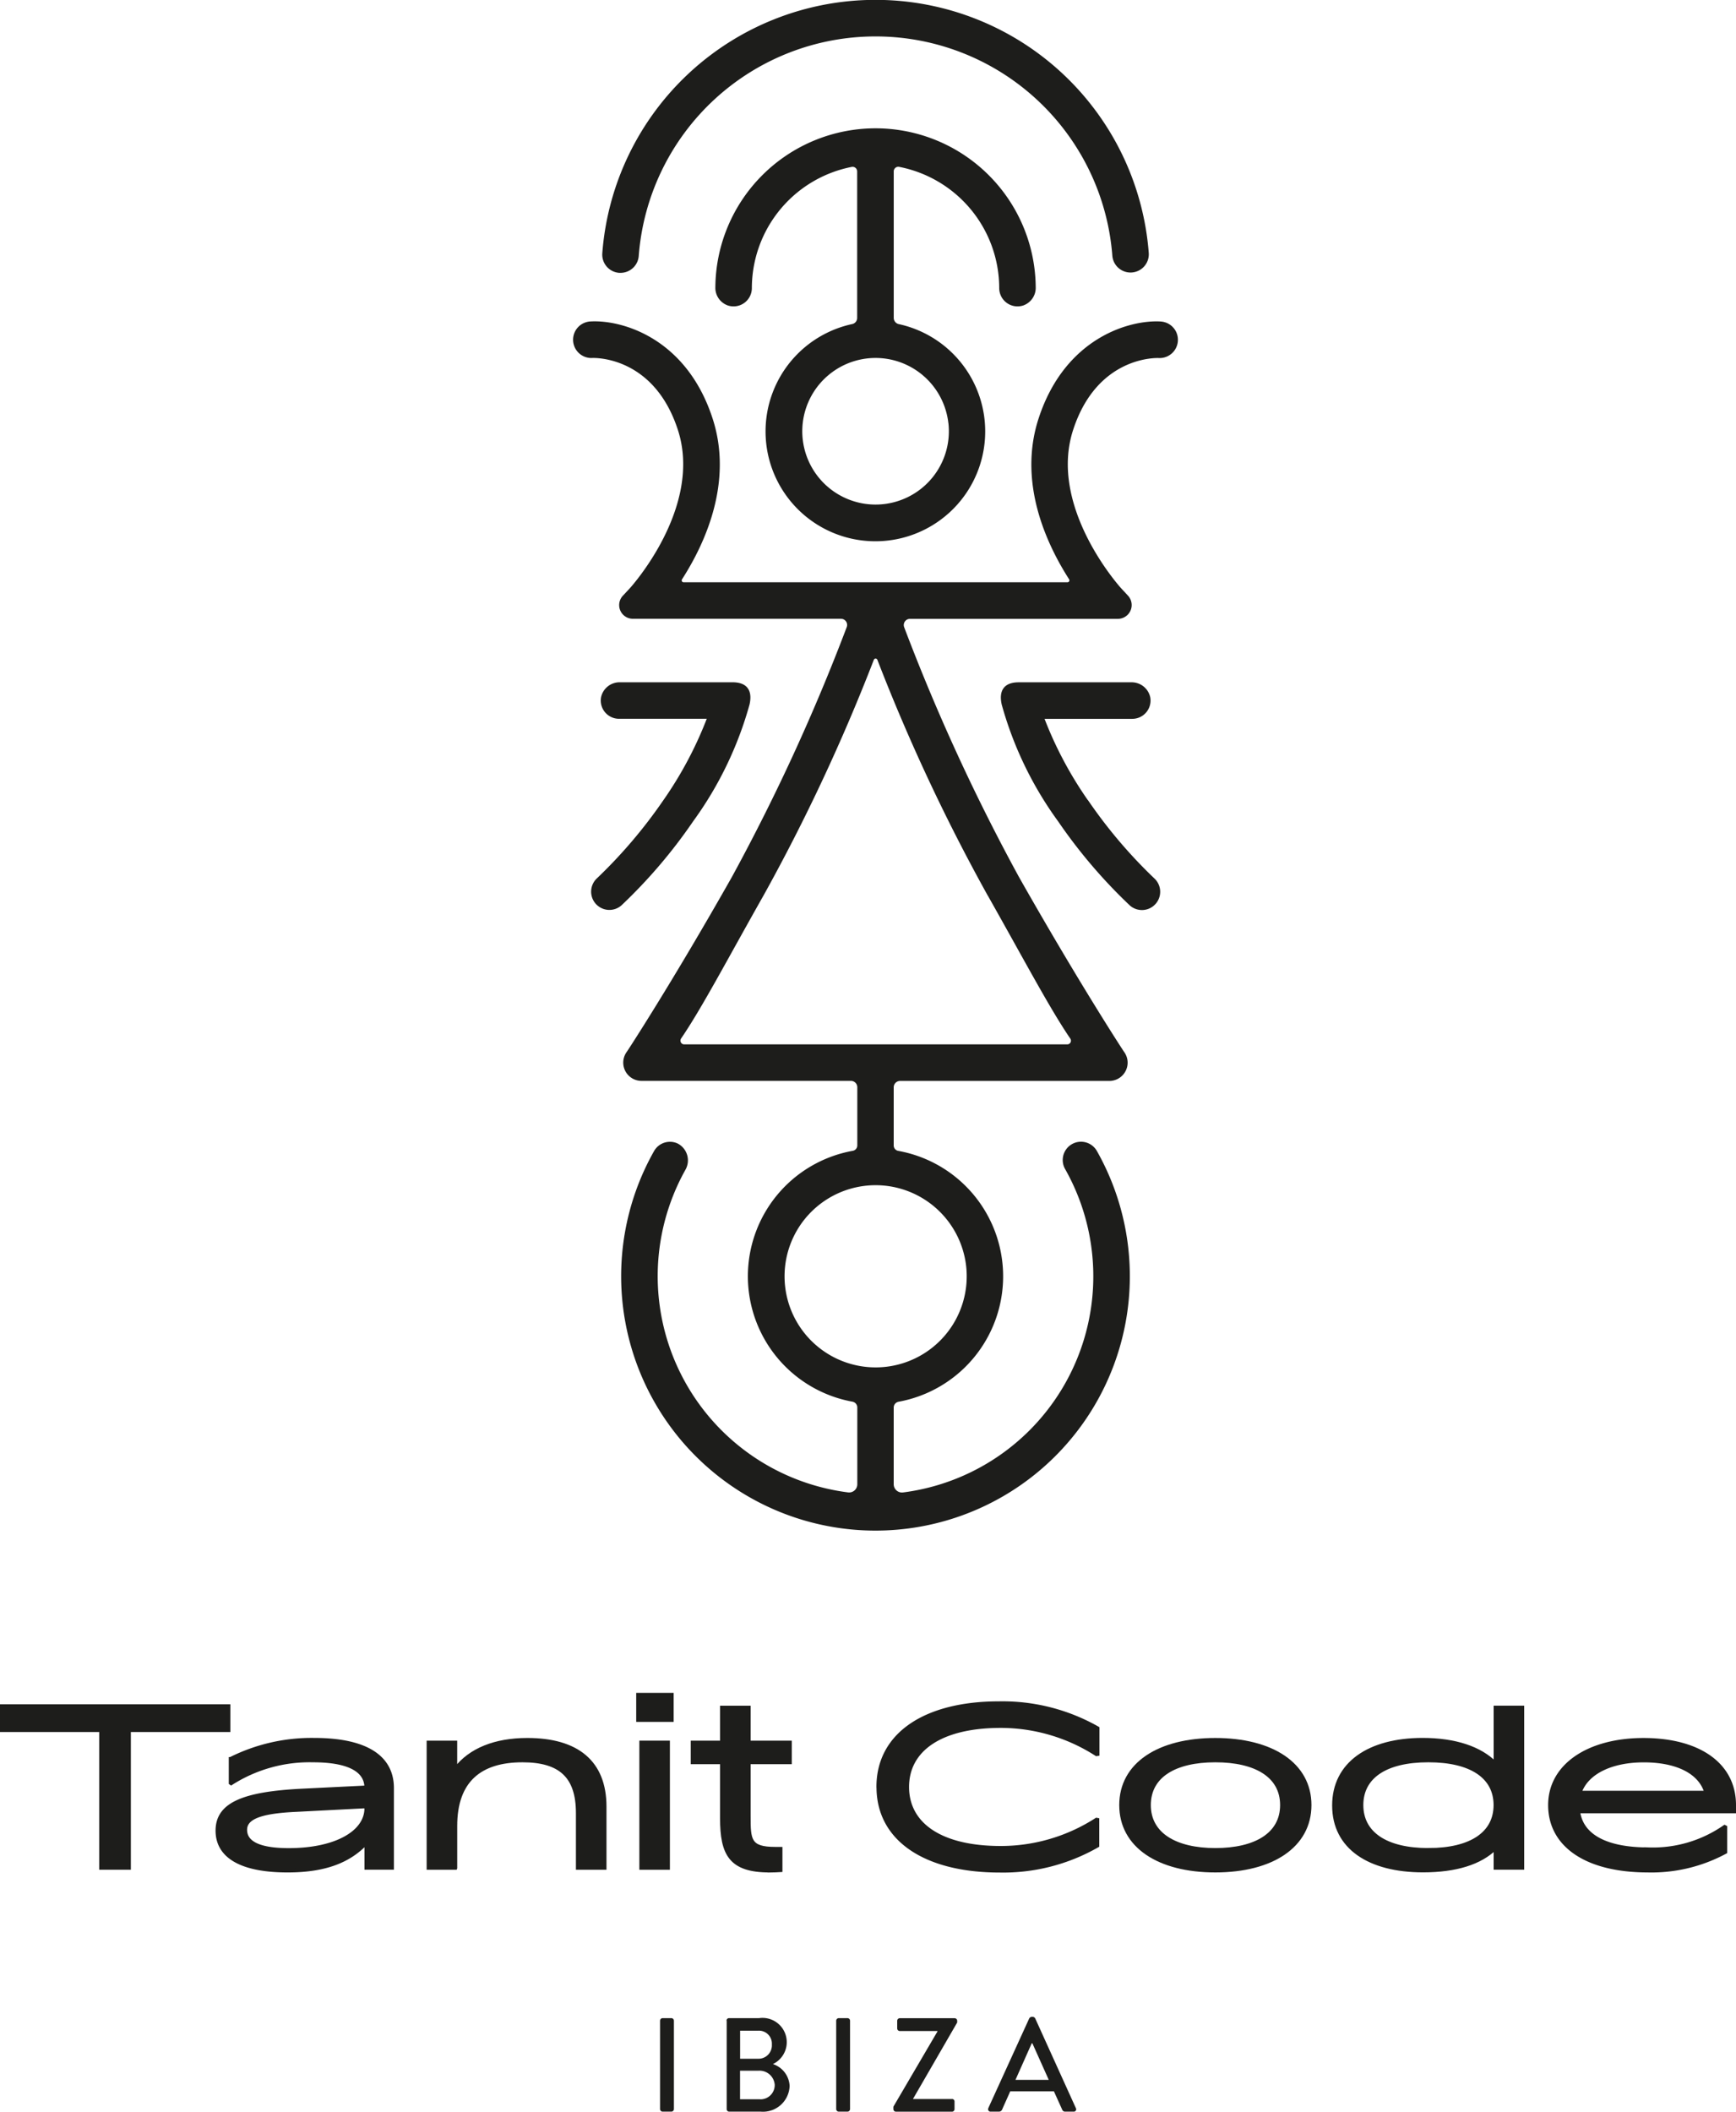 <svg viewBox="0 0 141.524 172.125" height="172.125" width="141.524" xmlns="http://www.w3.org/2000/svg">
  <g transform="translate(-78.11 -47.395)" id="Bloc-logo-Noir">
    <g transform="translate(78.25 185.524)" data-sanitized-data-name="Groupe 6" data-name="Groupe 6" id="Groupe_6">
      <path stroke-width="0.28" stroke-miterlimit="10" stroke="#1d1d1b" fill="#1d1d1b" transform="translate(-78.25 -308.592)" d="M88.638,311.5v11.226h-2.3V311.5H78.25V309.52h18.5V311.5Z" data-sanitized-data-name="Tracé 15" data-name="Tracé 15" id="Tracé_15"></path>
      <path stroke-width="0.28" stroke-miterlimit="10" stroke="#1d1d1b" fill="#1d1d1b" transform="translate(-93.817 -311.02)" d="M123.523,323.127c-1.379,1.453-3.32,2.248-6.4,2.248-3.738,0-5.732-1.14-5.732-3.267s2.031-3.044,6.963-3.282l5.17-.255c-.016-1.395-1.469-2.174-4.332-2.174a11.862,11.862,0,0,0-6.671,1.867l-.053-.037v-1.978a14.759,14.759,0,0,1,6.819-1.559c4.1,0,6.363,1.326,6.363,3.951v6.512h-2.121v-2.031Zm0-2.848v-.138l-5.637.292c-2.9.127-4.205.589-4.205,1.607,0,1.071,1.161,1.633,3.537,1.633,3.807,0,6.31-1.416,6.31-3.394Z" data-sanitized-data-name="Tracé 16" data-name="Tracé 16" id="Tracé_16"></path>
      <path stroke-width="0.28" stroke-miterlimit="10" stroke="#1d1d1b" fill="#1d1d1b" transform="translate(-109.059 -311.025)" d="M146.051,325.162H143.84V314.917h2.211v2.158c1.2-1.559,3.229-2.376,5.86-2.376,4.062,0,6.31,1.829,6.31,5.457v5.006H156.01v-4.481c0-2.991-1.416-4.279-4.5-4.279-3.447,0-5.457,1.633-5.457,5.329v3.426Z" data-sanitized-data-name="Tracé 17" data-name="Tracé 17" id="Tracé_17"></path>
      <path stroke-width="0.28" stroke-miterlimit="10" stroke="#1d1d1b" fill="#1d1d1b" transform="translate(-124.194 -307.77)" d="M176.06,307.77h2.773v2.084H176.06Zm.255,3.892h2.211v10.245h-2.211Z" data-sanitized-data-name="Tracé 18" data-name="Tracé 18" id="Tracé_18"></path>
      <path stroke-width="0.28" stroke-miterlimit="10" stroke="#1d1d1b" fill="#1d1d1b" transform="translate(-128.13 -308.695)" d="M190.713,323.05c-3.192,0-3.882-1.379-3.882-4.279v-4.544H184.44v-1.639h2.392V309.74h2.211v2.848H192.4v1.639h-3.357v4.354c0,1.957.021,2.667,2.142,2.667h.451v1.771c-.292.016-.6.037-.923.037Z" data-sanitized-data-name="Tracé 19" data-name="Tracé 19" id="Tracé_19"></path>
      <path stroke-width="0.28" stroke-miterlimit="10" stroke="#1d1d1b" fill="#1d1d1b" transform="translate(-141.541 -308.376)" d="M212.99,315.9c0-4.332,3.9-6.835,9.831-6.835a15.7,15.7,0,0,1,8.071,2.047v2.121l-.106.016a14.431,14.431,0,0,0-7.8-2.3c-4.894,0-7.615,1.92-7.615,4.953s2.7,4.953,7.615,4.953a14.392,14.392,0,0,0,7.8-2.3l.09.016v2.121a15.434,15.434,0,0,1-7.981,2.047c-5.987,0-9.9-2.5-9.9-6.835Z" data-sanitized-data-name="Tracé 20" data-name="Tracé 20" id="Tracé_20"></path>
      <path stroke-width="0.28" stroke-miterlimit="10" stroke="#1d1d1b" fill="#1d1d1b" transform="translate(-159.076 -311.025)" d="M250.32,320.029c0-3.335,3.081-5.329,7.689-5.329s7.7,1.994,7.7,5.329-3.081,5.35-7.7,5.35S250.32,323.365,250.32,320.029Zm13.114,0c0-2.376-2.121-3.627-5.419-3.627s-5.4,1.251-5.4,3.627,2.142,3.643,5.4,3.643S263.434,322.421,263.434,320.029Z" data-sanitized-data-name="Tracé 21" data-name="Tracé 21" id="Tracé_21"></path>
      <path stroke-width="0.28" stroke-miterlimit="10" stroke="#1d1d1b" fill="#1d1d1b" transform="translate(-174.45 -308.691)" d="M296.211,321.21c-1.214,1.2-3.208,1.829-5.891,1.829-4.391,0-7.27-1.888-7.27-5.313s2.885-5.366,7.238-5.366c2.646,0,4.7.689,5.928,1.941V309.73h2.211v13.092h-2.211v-1.612Zm-5.457.127c3.484,0,5.457-1.342,5.457-3.643s-1.978-3.627-5.457-3.627-5.441,1.326-5.441,3.627S287.292,321.338,290.755,321.338Z" data-sanitized-data-name="Tracé 22" data-name="Tracé 22" id="Tracé_22"></path>
      <path stroke-width="0.28" stroke-miterlimit="10" stroke="#1d1d1b" fill="#1d1d1b" transform="translate(-190.049 -311.025)" d="M324.257,325.38c-5.08,0-8-2.105-8-5.35s3.171-5.329,7.636-5.329,7.4,1.978,7.4,5.329v.525H318.583c.27,1.994,2.285,3.065,5.7,3.065a10.218,10.218,0,0,0,6.22-1.829l.074.037v2.031a12.7,12.7,0,0,1-6.31,1.522ZM318.71,319h10.282c-.509-1.7-2.45-2.593-5.075-2.593S319.277,317.362,318.71,319Z" data-sanitized-data-name="Tracé 23" data-name="Tracé 23" id="Tracé_23"></path>
    </g>
    <g transform="translate(131.919 211.789)" data-sanitized-data-name="Groupe 7" data-name="Groupe 7" id="Groupe_7">
      <path fill="#1d1d1b" transform="translate(-179.46 -357.394)" d="M179.46,357.707a.211.211,0,0,1,.207-.207h.716a.211.211,0,0,1,.207.207v7.206a.211.211,0,0,1-.207.207h-.716a.211.211,0,0,1-.207-.207Z" data-sanitized-data-name="Tracé 24" data-name="Tracé 24" id="Tracé_24"></path>
      <path fill="#1d1d1b" transform="translate(-184.261 -357.394)" d="M189.68,357.707a.2.2,0,0,1,.207-.207h2.439a1.978,1.978,0,0,1,1.135,3.744,1.972,1.972,0,0,1,1.363,1.776,2.174,2.174,0,0,1-2.37,2.1H189.9a.2.2,0,0,1-.207-.207v-7.206Zm2.752,6.411a1.161,1.161,0,0,0,1.177-1.188,1.241,1.241,0,0,0-1.336-1.145h-1.49v2.328h1.654Zm-.175-3.309a1.09,1.09,0,0,0,1.119-1.167,1.052,1.052,0,0,0-1.119-1.119h-1.469v2.286Z" data-sanitized-data-name="Tracé 25" data-name="Tracé 25" id="Tracé_25"></path>
      <path fill="#1d1d1b" transform="translate(-192.18 -357.394)" d="M206.54,357.707a.211.211,0,0,1,.207-.207h.716a.211.211,0,0,1,.207.207v7.206a.211.211,0,0,1-.207.207h-.716a.211.211,0,0,1-.207-.207Z" data-sanitized-data-name="Tracé 26" data-name="Tracé 26" id="Tracé_26"></path>
      <path fill="#1d1d1b" transform="translate(-196.309 -357.399)" d="M215.33,364.722l3.59-6.125v-.042h-3.07a.211.211,0,0,1-.207-.207v-.631a.211.211,0,0,1,.207-.207h4.476a.211.211,0,0,1,.207.207v.143l-3.6,6.225v.011h3.176a.2.2,0,0,1,.207.207v.62a.207.207,0,0,1-.207.207h-4.571a.211.211,0,0,1-.207-.207v-.2Z" data-sanitized-data-name="Tracé 27" data-name="Tracé 27" id="Tracé_27"></path>
      <path fill="#1d1d1b" transform="translate(-203.153 -357.3)" d="M229.911,364.745l3.341-7.323a.265.265,0,0,1,.186-.122h.111a.249.249,0,0,1,.186.122l3.32,7.323a.191.191,0,0,1-.186.281h-.684a.247.247,0,0,1-.249-.164l-.673-1.49H231.7c-.217.5-.445.992-.663,1.49a.279.279,0,0,1-.249.164h-.684a.192.192,0,0,1-.186-.281Zm4.932-2.307-1.336-2.98h-.053l-1.326,2.98h2.72Z" data-sanitized-data-name="Tracé 28" data-name="Tracé 28" id="Tracé_28"></path>
    </g>
    <g transform="translate(124.954 47.52)" data-sanitized-data-name="Groupe 8" data-name="Groupe 8" id="Groupe_8">
      <path stroke-width="0.25" stroke-miterlimit="10" stroke="#1d1d1b" fill="#1d1d1b" transform="translate(-166.325 -70.724)" d="M214.116,96.93h0c-2.482-.154-7.715,1.283-9.847,7.816-1.67,5.122.589,10.059,2.471,13a.284.284,0,0,1-.239.44H175.21a.28.28,0,0,1-.233-.435c1.888-2.938,4.147-7.885,2.476-13.008-2.126-6.533-7.366-7.97-9.847-7.816h0a1.365,1.365,0,0,0,.17,2.726h0c.053,0,5.069-.239,7.084,5.939,2.084,6.4-3.876,12.971-3.935,13.034l-.578.62a.991.991,0,0,0,.726,1.665h16.964a.627.627,0,0,1,.589.848,163.474,163.474,0,0,1-9.37,20.384c-4.932,8.712-8.527,14.2-8.569,14.254h0a1.362,1.362,0,0,0,1.087,2.179h17.075a.646.646,0,0,1,.647.647v4.746a.572.572,0,0,1-.477.557,10.266,10.266,0,0,0-.032,20.2.608.608,0,0,1,.509.594v6.263a.793.793,0,0,1-.9.785,17.891,17.891,0,0,1-13.342-26.487,1.423,1.423,0,0,0-.583-1.962,1.363,1.363,0,0,0-1.761.567,20.61,20.61,0,1,0,35.9.021,1.365,1.365,0,1,0-2.386,1.326,17.888,17.888,0,0,1-13.31,26.54.8.8,0,0,1-.9-.785v-6.263a.608.608,0,0,1,.509-.594,10.266,10.266,0,0,0-.032-20.2.573.573,0,0,1-.477-.557v-4.746a.646.646,0,0,1,.647-.647h17.059a1.363,1.363,0,0,0,1.092-2.179h0c-.042-.053-3.632-5.541-8.569-14.254a162.7,162.7,0,0,1-9.37-20.384.631.631,0,0,1,.589-.848h16.942a1,1,0,0,0,.737-1.686l-.557-.6c-.058-.064-6.019-6.644-3.935-13.034,2.015-6.178,7.031-5.939,7.084-5.939h0a1.365,1.365,0,1,0,.17-2.726Zm-15.765,76.715a7.55,7.55,0,1,1-6.5-6.5A7.561,7.561,0,0,1,198.351,173.645Zm1.739-30.157c2.943,5.2,5.054,9.216,6.75,11.7a.425.425,0,0,1-.35.663H175.263a.431.431,0,0,1-.361-.673c1.7-2.487,3.8-6.5,6.74-11.693A154.15,154.15,0,0,0,190.6,124.34a.28.28,0,0,1,.525,0,153.793,153.793,0,0,0,8.962,19.148Z" data-sanitized-data-name="Tracé 29" data-name="Tracé 29" id="Tracé_29"></path>
      <path stroke-width="0.25" stroke-miterlimit="10" stroke="#1d1d1b" fill="#1d1d1b" transform="translate(-167.627 -96.785)" d="M177.175,163.552a29.546,29.546,0,0,0,4.592-9.5c.239-1.082-.18-1.654-1.262-1.654h-9.179a1.422,1.422,0,0,0-1.421,1.119,1.365,1.365,0,0,0,1.342,1.607h7.286s.042.021.032.042a31.292,31.292,0,0,1-3.627,6.83,40.369,40.369,0,0,1-5.388,6.331,1.363,1.363,0,0,0,1.824,2.026,42.044,42.044,0,0,0,5.807-6.809Z" data-sanitized-data-name="Tracé 30" data-name="Tracé 30" id="Tracé_30"></path>
      <path stroke-width="0.25" stroke-miterlimit="10" stroke="#1d1d1b" fill="#1d1d1b" transform="translate(-197.22 -96.785)" d="M238.992,162a31.292,31.292,0,0,1-3.627-6.83c-.011-.021.011-.042.032-.042h7.286a1.365,1.365,0,0,0,1.342-1.607A1.422,1.422,0,0,0,242.6,152.4h-9.179c-1.082,0-1.5.573-1.262,1.654a29.406,29.406,0,0,0,4.592,9.5,42.311,42.311,0,0,0,5.807,6.809,1.363,1.363,0,1,0,1.824-2.026A40.064,40.064,0,0,1,239,162Z" data-sanitized-data-name="Tracé 31" data-name="Tracé 31" id="Tracé_31"></path>
      <path stroke-width="0.25" stroke-miterlimit="10" stroke="#1d1d1b" fill="#1d1d1b" transform="translate(-176.595 -56.759)" d="M203.1,70.117a10.206,10.206,0,0,1,8.235,10,1.367,1.367,0,0,0,1.787,1.3,1.4,1.4,0,0,0,.939-1.379,12.934,12.934,0,0,0-25.867,0,1.4,1.4,0,0,0,.939,1.379,1.367,1.367,0,0,0,1.787-1.3,10.206,10.206,0,0,1,8.235-10,.5.5,0,0,1,.6.488V82.557a.635.635,0,0,1-.509.615,8.828,8.828,0,1,0,3.76.005.646.646,0,0,1-.52-.631V70.6a.5.5,0,0,1,.6-.488Zm4.078,20.872a6.1,6.1,0,1,1-5.25-5.25A6.107,6.107,0,0,1,207.174,90.989Z" data-sanitized-data-name="Tracé 32" data-name="Tracé 32" id="Tracé_32"></path>
      <path stroke-width="0.25" stroke-miterlimit="10" stroke="#1d1d1b" fill="#1d1d1b" transform="translate(-168.433 -47.52)" d="M172.073,69.51h.106a1.364,1.364,0,0,0,1.357-1.262,19.486,19.486,0,0,1,38.859-.011,1.364,1.364,0,0,0,2.72-.207,22.214,22.214,0,0,0-44.3.016A1.365,1.365,0,0,0,172.073,69.51Z" data-sanitized-data-name="Tracé 33" data-name="Tracé 33" id="Tracé_33"></path>
    </g>
  </g>
</svg>
